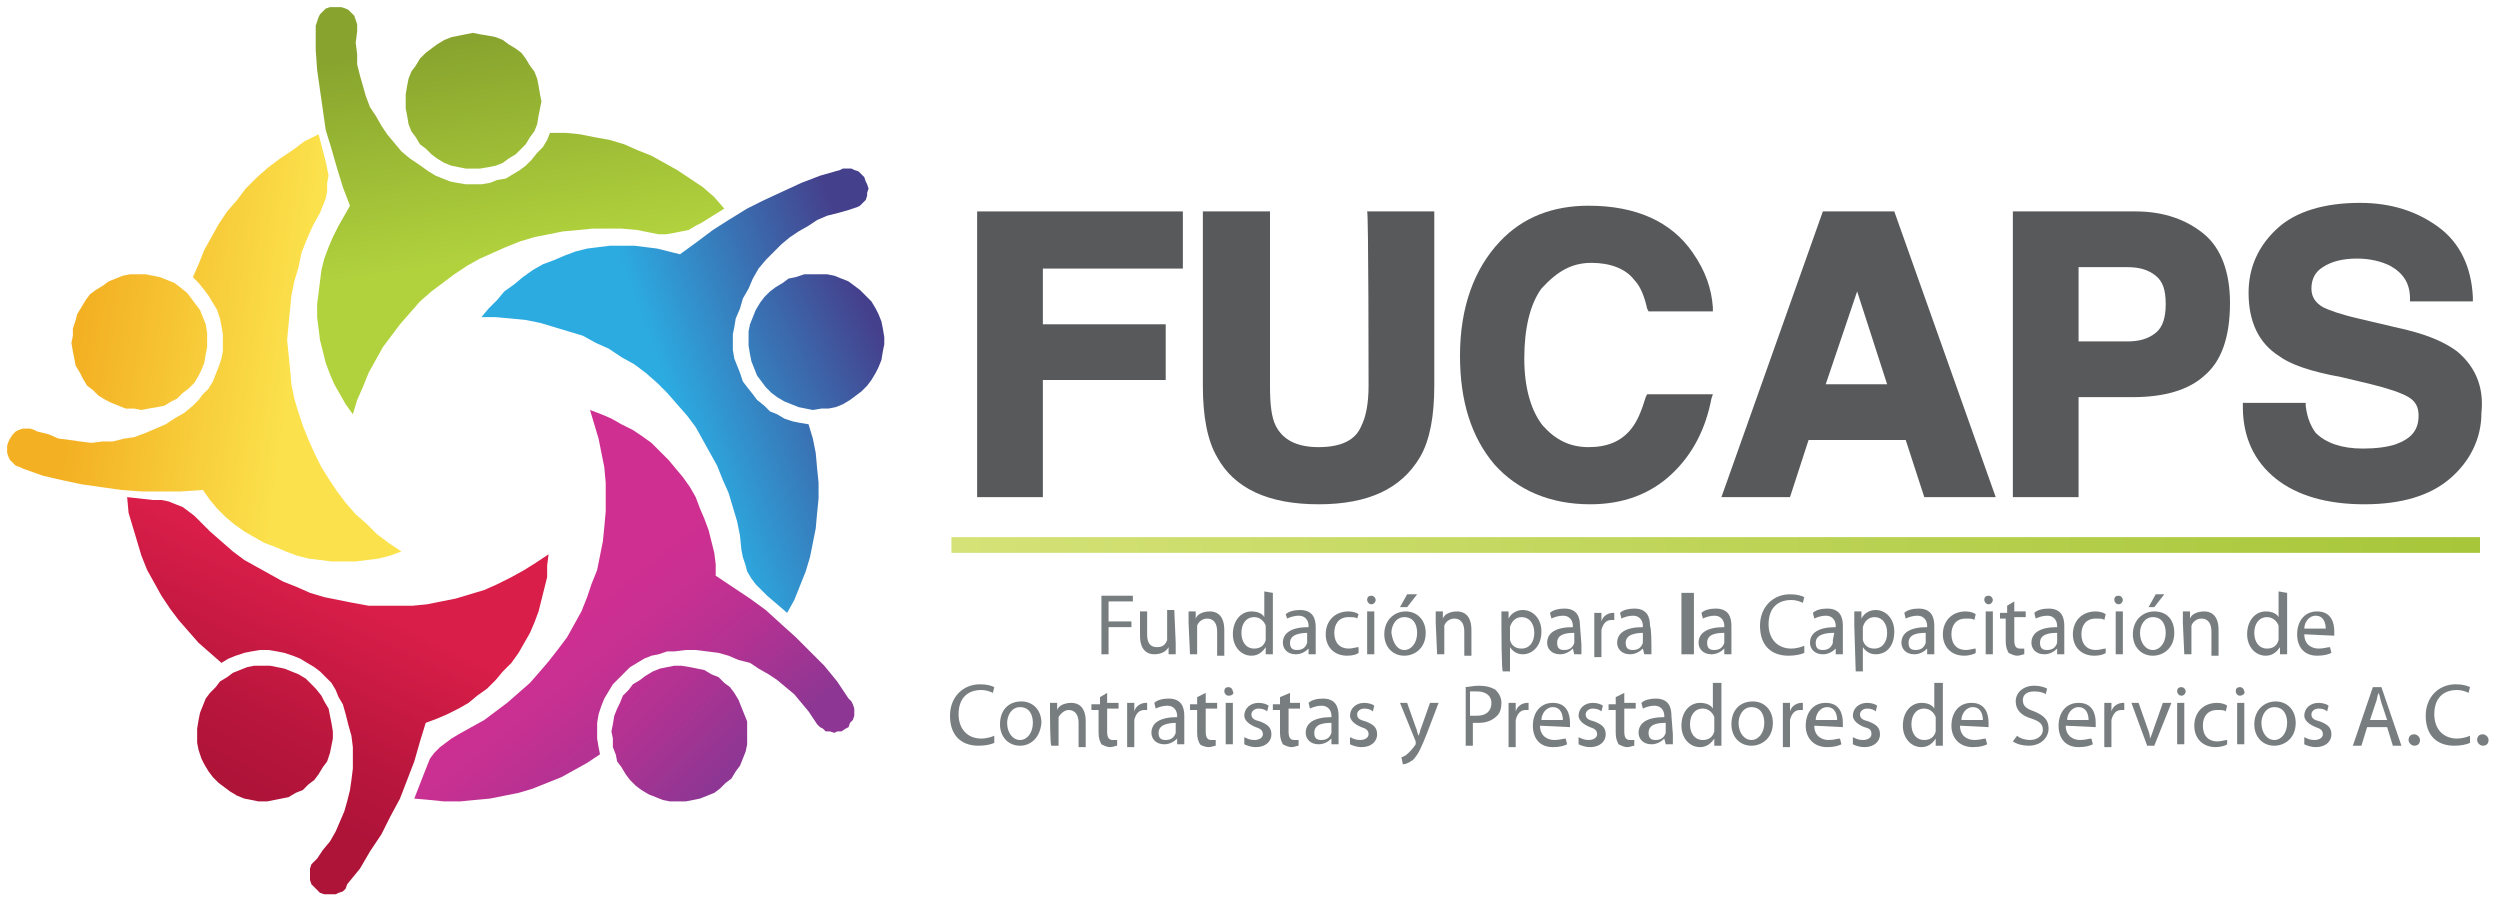 <?xml version="1.0" encoding="UTF-8"?>
<svg width="200px" height="72px" viewBox="0 0 200 72" version="1.1" xmlns="http://www.w3.org/2000/svg" xmlns:xlink="http://www.w3.org/1999/xlink">
    <!-- Generator: Sketch 48.2 (47327) - http://www.bohemiancoding.com/sketch -->
    <title>logo-fucaps copy 2</title>
    <desc>Created with Sketch.</desc>
    <defs>
        <linearGradient x1="-0.008%" y1="50.386%" x2="100.042%" y2="50.386%" id="linearGradient-1">
            <stop stop-color="#D5E277" offset="0%"></stop>
            <stop stop-color="#A7C639" offset="100%"></stop>
        </linearGradient>
        <linearGradient x1="49.817%" y1="60.655%" x2="41.659%" y2="7.731%" id="linearGradient-2">
            <stop stop-color="#B1D23D" offset="0%"></stop>
            <stop stop-color="#88A42E" offset="100%"></stop>
        </linearGradient>
        <linearGradient x1="67.474%" y1="165.521%" x2="42.912%" y2="6.749%" id="linearGradient-3">
            <stop stop-color="#B1D23D" offset="0%"></stop>
            <stop stop-color="#88A42E" offset="100%"></stop>
        </linearGradient>
        <linearGradient x1="74.103%" y1="49.193%" x2="19.489%" y2="41.18%" id="linearGradient-4">
            <stop stop-color="#FBE24C" offset="0%"></stop>
            <stop stop-color="#F3B023" offset="100%"></stop>
        </linearGradient>
        <linearGradient x1="165.351%" y1="67.847%" x2="6.682%" y2="42.629%" id="linearGradient-5">
            <stop stop-color="#FBE24C" offset="0%"></stop>
            <stop stop-color="#F3B023" offset="100%"></stop>
        </linearGradient>
        <linearGradient x1="45.475%" y1="21.674%" x2="21.313%" y2="70.218%" id="linearGradient-6">
            <stop stop-color="#D91E49" offset="0%"></stop>
            <stop stop-color="#BA163D" offset="63.96%"></stop>
            <stop stop-color="#AE1338" offset="100%"></stop>
        </linearGradient>
        <linearGradient x1="104.117%" y1="-53.135%" x2="29.087%" y2="88.92%" id="linearGradient-7">
            <stop stop-color="#D91E49" offset="0%"></stop>
            <stop stop-color="#BA163D" offset="63.96%"></stop>
            <stop stop-color="#AE1338" offset="100%"></stop>
        </linearGradient>
        <linearGradient x1="31.25%" y1="58.416%" x2="66.538%" y2="97.524%" id="linearGradient-8">
            <stop stop-color="#CE2F91" offset="0%"></stop>
            <stop stop-color="#C73091" offset="22.28%"></stop>
            <stop stop-color="#B23292" offset="55.64%"></stop>
            <stop stop-color="#913693" offset="95.78%"></stop>
            <stop stop-color="#8D3693" offset="100%"></stop>
        </linearGradient>
        <linearGradient x1="-32.446%" y1="-31.603%" x2="81.962%" y2="81.195%" id="linearGradient-9">
            <stop stop-color="#CE2F91" offset="0%"></stop>
            <stop stop-color="#C73091" offset="22.28%"></stop>
            <stop stop-color="#B23292" offset="55.64%"></stop>
            <stop stop-color="#913693" offset="95.78%"></stop>
            <stop stop-color="#8D3693" offset="100%"></stop>
        </linearGradient>
        <linearGradient x1="52.135%" y1="58.847%" x2="102.892%" y2="37.579%" id="linearGradient-10">
            <stop stop-color="#2CABE1" offset="0%"></stop>
            <stop stop-color="#45408C" offset="100%"></stop>
        </linearGradient>
        <linearGradient x1="-55.22%" y1="99.991%" x2="89.573%" y2="30.364%" id="linearGradient-11">
            <stop stop-color="#2CABE1" offset="0%"></stop>
            <stop stop-color="#45408C" offset="100%"></stop>
        </linearGradient>
    </defs>
    <g id="Menu" stroke="none" stroke-width="1" fill="none" fill-rule="evenodd" transform="translate(-37, -35)">
        <g id="logo-fucaps" transform="translate(37, 35)">
            <g>
                <polygon id="Shape" fill="#787E80" fill-rule="nonzero" points="88.114 47.657 90.629 47.657 90.629 48.114 88.686 48.114 88.686 49.714 90.514 49.714 90.514 50.171 88.686 50.171 88.686 52.343 88.114 52.343"></polygon>
                <path d="M94.057,51.429 C94.057,51.771 94.057,52.114 94.057,52.343 L93.486,52.343 L93.486,51.771 C93.371,52 93.029,52.343 92.343,52.343 C91.771,52.343 91.2,52 91.2,50.857 L91.2,48.914 L91.771,48.914 L91.771,50.743 C91.771,51.429 92,51.771 92.571,51.771 C93.029,51.771 93.257,51.543 93.371,51.2 C93.371,51.086 93.371,50.971 93.371,50.857 L93.371,48.8 L93.943,48.8 L94.057,51.429 Z" id="Shape" fill="#787E80" fill-rule="nonzero"></path>
                <path d="M95.086,49.829 C95.086,49.486 95.086,49.143 95.086,48.914 L95.657,48.914 L95.657,49.486 C95.771,49.143 96.229,48.914 96.8,48.914 C97.257,48.914 97.943,49.143 97.943,50.4 L97.943,52.457 L97.371,52.457 L97.371,50.514 C97.371,49.943 97.143,49.486 96.571,49.486 C96.229,49.486 95.886,49.714 95.771,50.057 C95.771,50.171 95.771,50.286 95.771,50.286 L95.771,52.343 L95.2,52.343 L95.086,49.829 Z" id="Shape" fill="#787E80" fill-rule="nonzero"></path>
                <path d="M101.829,47.429 L101.829,51.429 C101.829,51.771 101.829,52.114 101.829,52.343 L101.257,52.343 L101.257,51.771 C101.029,52.114 100.686,52.457 100.114,52.457 C99.314,52.457 98.629,51.771 98.629,50.743 C98.629,49.6 99.314,48.914 100.114,48.914 C100.686,48.914 101.029,49.143 101.143,49.371 L101.143,47.314 L101.829,47.429 Z M101.257,50.286 C101.257,50.171 101.257,50.057 101.257,50.057 C101.143,49.714 100.8,49.371 100.343,49.371 C99.657,49.371 99.314,49.943 99.314,50.629 C99.314,51.314 99.657,51.886 100.343,51.886 C100.8,51.886 101.143,51.657 101.257,51.2 C101.257,51.086 101.257,51.086 101.257,50.971 L101.257,50.286 Z" id="Shape" fill="#787E80" fill-rule="nonzero"></path>
                <path d="M105.257,51.543 C105.257,51.886 105.257,52.114 105.257,52.343 L104.686,52.343 L104.686,51.886 C104.457,52.114 104.114,52.343 103.657,52.343 C102.971,52.343 102.629,51.886 102.629,51.429 C102.629,50.629 103.314,50.171 104.686,50.171 L104.686,50.057 C104.686,49.829 104.571,49.257 103.886,49.257 C103.543,49.257 103.2,49.371 102.971,49.486 L102.857,49.143 C103.086,48.914 103.543,48.8 104,48.8 C105.029,48.8 105.257,49.486 105.257,50.171 L105.257,51.543 Z M104.686,50.629 C104,50.629 103.2,50.743 103.2,51.429 C103.2,51.886 103.429,52 103.771,52 C104.229,52 104.457,51.771 104.571,51.429 C104.571,51.314 104.571,51.314 104.571,51.2 L104.571,50.629 L104.686,50.629 Z" id="Shape" fill="#787E80" fill-rule="nonzero"></path>
                <path d="M108.686,52.229 C108.571,52.343 108.229,52.457 107.771,52.457 C106.743,52.457 106.057,51.771 106.057,50.743 C106.057,49.714 106.743,48.914 107.886,48.914 C108.229,48.914 108.571,49.029 108.686,49.143 L108.571,49.486 C108.457,49.371 108.229,49.371 107.886,49.371 C107.086,49.371 106.743,49.943 106.743,50.629 C106.743,51.429 107.2,51.886 107.886,51.886 C108.229,51.886 108.457,51.771 108.686,51.771 L108.686,52.229 Z" id="Shape" fill="#787E80" fill-rule="nonzero"></path>
                <path d="M109.714,48.343 C109.486,48.343 109.371,48.114 109.371,48 C109.371,47.771 109.486,47.657 109.714,47.657 C109.943,47.657 110.057,47.886 110.057,48 C110.057,48.114 109.943,48.343 109.714,48.343 Z M109.371,48.914 L109.943,48.914 L109.943,52.343 L109.371,52.343 L109.371,48.914 Z" id="Shape" fill="#787E80" fill-rule="nonzero"></path>
                <path d="M112.343,52.457 C111.429,52.457 110.743,51.771 110.743,50.743 C110.743,49.6 111.543,48.914 112.457,48.914 C113.371,48.914 114.057,49.6 114.057,50.629 C114.057,51.886 113.143,52.457 112.343,52.457 C112.343,52.457 112.343,52.457 112.343,52.457 Z M112.343,52 C112.914,52 113.371,51.429 113.371,50.629 C113.371,50.057 113.143,49.371 112.343,49.371 C111.657,49.371 111.314,50.057 111.314,50.629 C111.429,51.429 111.771,52 112.343,52 Z M113.371,47.543 L112.571,48.571 L112,48.571 L112.571,47.543 L113.371,47.543 Z" id="Shape" fill="#787E80" fill-rule="nonzero"></path>
                <path d="M114.857,49.829 C114.857,49.486 114.857,49.143 114.857,48.914 L115.429,48.914 L115.429,49.486 C115.543,49.143 116,48.914 116.571,48.914 C117.029,48.914 117.714,49.143 117.714,50.4 L117.714,52.457 L117.143,52.457 L117.143,50.514 C117.143,49.943 116.914,49.486 116.343,49.486 C116,49.486 115.657,49.714 115.543,50.057 C115.543,50.171 115.543,50.286 115.543,50.286 L115.543,52.343 L114.971,52.343 L114.857,49.829 Z" id="Shape" fill="#787E80" fill-rule="nonzero"></path>
                <path d="M120.114,50.057 C120.114,49.6 120.114,49.257 120.114,48.914 L120.686,48.914 L120.686,49.486 C120.914,49.029 121.371,48.8 121.829,48.8 C122.629,48.8 123.314,49.486 123.314,50.514 C123.314,51.771 122.514,52.343 121.829,52.343 C121.371,52.343 121.029,52.114 120.8,51.771 L120.8,53.714 L120.229,53.714 C120.114,53.714 120.114,50.057 120.114,50.057 Z M120.8,50.971 C120.8,51.086 120.8,51.2 120.8,51.2 C120.914,51.657 121.257,51.886 121.714,51.886 C122.4,51.886 122.743,51.314 122.743,50.629 C122.743,49.943 122.4,49.371 121.714,49.371 C121.257,49.371 120.914,49.714 120.8,50.171 C120.8,50.286 120.8,50.4 120.8,50.4 L120.8,50.971 Z" id="Shape" fill="#787E80" fill-rule="nonzero"></path>
                <path d="M126.514,51.543 C126.514,51.886 126.514,52.114 126.514,52.343 L125.943,52.343 L125.829,51.886 C125.6,52.114 125.257,52.343 124.8,52.343 C124.114,52.343 123.771,51.886 123.771,51.429 C123.771,50.629 124.457,50.171 125.829,50.171 L125.829,50.057 C125.829,49.829 125.714,49.257 125.029,49.257 C124.686,49.257 124.343,49.371 124.114,49.486 L124,49.029 C124.229,48.8 124.686,48.686 125.143,48.686 C126.171,48.686 126.4,49.371 126.4,50.057 L126.514,51.543 Z M125.943,50.629 C125.257,50.629 124.571,50.743 124.571,51.429 C124.571,51.886 124.8,52 125.143,52 C125.6,52 125.829,51.771 125.943,51.429 C125.943,51.314 125.943,51.314 125.943,51.2 L125.943,50.629 Z" id="Shape" fill="#787E80" fill-rule="nonzero"></path>
                <path d="M127.543,50.057 C127.543,49.714 127.543,49.371 127.543,49.029 L128.114,49.029 L128.114,49.714 C128.229,49.257 128.686,49.029 129.029,49.029 C129.143,49.029 129.143,49.029 129.143,49.029 L129.143,49.6 C129.029,49.6 129.029,49.6 128.914,49.6 C128.457,49.6 128.229,49.943 128.114,50.4 C128.114,50.514 128.114,50.629 128.114,50.743 L128.114,52.571 L127.543,52.571 L127.543,50.057 Z" id="Shape" fill="#787E80" fill-rule="nonzero"></path>
                <path d="M132.114,51.543 C132.114,51.886 132.114,52.114 132.114,52.343 L131.543,52.343 L131.429,51.886 C131.2,52.114 130.857,52.343 130.4,52.343 C129.714,52.343 129.371,51.886 129.371,51.429 C129.371,50.629 130.057,50.171 131.429,50.171 L131.429,50.057 C131.429,49.829 131.314,49.257 130.629,49.257 C130.286,49.257 129.943,49.371 129.714,49.486 L129.6,49.029 C129.829,48.8 130.286,48.686 130.743,48.686 C131.771,48.686 132,49.371 132,50.057 C132.114,50.286 132.114,51.543 132.114,51.543 Z M131.543,50.629 C130.857,50.629 130.057,50.743 130.057,51.429 C130.057,51.886 130.286,52 130.629,52 C131.086,52 131.314,51.771 131.429,51.429 C131.429,51.314 131.429,51.314 131.429,51.2 L131.429,50.629 L131.543,50.629 Z" id="Shape" fill="#787E80" fill-rule="nonzero"></path>
                <rect id="Rectangle-path" fill="#787E80" fill-rule="nonzero" x="134.514" y="47.429" width="1" height="4.914"></rect>
                <path d="M138.514,51.543 C138.514,51.886 138.514,52.114 138.514,52.343 L137.943,52.343 L137.943,51.886 C137.714,52.114 137.371,52.343 136.914,52.343 C136.229,52.343 135.886,51.886 135.886,51.429 C135.886,50.629 136.571,50.171 137.943,50.171 L137.943,50.057 C137.943,49.829 137.829,49.257 137.143,49.257 C136.8,49.257 136.457,49.371 136.229,49.486 L136.114,49.029 C136.343,48.8 136.8,48.686 137.257,48.686 C138.286,48.686 138.514,49.371 138.514,50.057 L138.514,51.543 Z M137.943,50.629 C137.257,50.629 136.571,50.743 136.571,51.429 C136.571,51.886 136.8,52 137.143,52 C137.6,52 137.829,51.771 137.943,51.429 C137.943,51.314 137.943,51.314 137.943,51.2 L137.943,50.629 Z" id="Shape" fill="#787E80" fill-rule="nonzero"></path>
                <path d="M144.343,52.229 C144.114,52.343 143.657,52.457 143.086,52.457 C141.714,52.457 140.8,51.657 140.8,50.057 C140.8,48.571 141.829,47.543 143.2,47.543 C143.771,47.543 144.114,47.657 144.343,47.771 L144.229,48.229 C144,48.114 143.657,48 143.314,48 C142.171,48 141.486,48.686 141.486,49.943 C141.486,51.086 142.171,51.886 143.314,51.886 C143.657,51.886 144.114,51.771 144.343,51.657 L144.343,52.229 Z" id="Shape" fill="#787E80" fill-rule="nonzero"></path>
                <path d="M147.429,51.543 C147.429,51.886 147.429,52.114 147.429,52.343 L146.857,52.343 L146.857,51.886 C146.629,52.114 146.286,52.343 145.829,52.343 C145.143,52.343 144.8,51.886 144.8,51.429 C144.8,50.629 145.486,50.171 146.857,50.171 L146.857,50.057 C146.857,49.829 146.743,49.257 146.057,49.257 C145.714,49.257 145.371,49.371 145.143,49.486 L145.029,49.029 C145.257,48.8 145.714,48.686 146.171,48.686 C147.2,48.686 147.429,49.371 147.429,50.057 L147.429,51.543 Z M146.743,50.629 C146.057,50.629 145.257,50.743 145.257,51.429 C145.257,51.886 145.486,52 145.829,52 C146.286,52 146.514,51.771 146.629,51.429 C146.629,51.314 146.629,51.314 146.629,51.2 L146.743,50.629 Z" id="Shape" fill="#787E80" fill-rule="nonzero"></path>
                <path d="M148.343,50.057 C148.343,49.6 148.343,49.257 148.343,48.914 L148.914,48.914 L148.914,49.486 C149.143,49.029 149.6,48.8 150.057,48.8 C150.857,48.8 151.543,49.486 151.543,50.514 C151.543,51.771 150.857,52.343 150.057,52.343 C149.6,52.343 149.257,52.114 149.029,51.771 L149.029,53.714 L148.457,53.714 L148.343,50.057 Z M149.029,50.971 C149.029,51.086 149.029,51.2 149.029,51.2 C149.143,51.657 149.486,51.886 149.943,51.886 C150.629,51.886 150.971,51.314 150.971,50.629 C150.971,49.943 150.629,49.371 149.943,49.371 C149.486,49.371 149.143,49.714 149.029,50.171 C149.029,50.286 149.029,50.4 149.029,50.4 L149.029,50.971 Z" id="Shape" fill="#787E80" fill-rule="nonzero"></path>
                <path d="M154.743,51.543 C154.743,51.886 154.743,52.114 154.743,52.343 L154.171,52.343 L154.171,51.886 C153.943,52.114 153.6,52.343 153.143,52.343 C152.457,52.343 152.114,51.886 152.114,51.429 C152.114,50.629 152.8,50.171 154.171,50.171 L154.171,50.057 C154.171,49.829 154.057,49.257 153.371,49.257 C153.029,49.257 152.686,49.371 152.457,49.486 L152.343,49.029 C152.571,48.8 153.029,48.686 153.486,48.686 C154.514,48.686 154.743,49.371 154.743,50.057 L154.743,51.543 Z M154.057,50.629 C153.371,50.629 152.686,50.743 152.686,51.429 C152.686,51.886 152.914,52 153.257,52 C153.714,52 153.943,51.771 154.057,51.429 C154.057,51.314 154.057,51.314 154.057,51.2 L154.057,50.629 Z" id="Shape" fill="#787E80" fill-rule="nonzero"></path>
                <path d="M158.057,52.229 C157.943,52.343 157.486,52.457 157.143,52.457 C156.114,52.457 155.429,51.771 155.429,50.743 C155.429,49.714 156.114,48.914 157.257,48.914 C157.6,48.914 157.943,49.029 158.057,49.143 L157.943,49.6 C157.829,49.486 157.6,49.486 157.257,49.486 C156.457,49.486 156.114,50.057 156.114,50.743 C156.114,51.543 156.571,52 157.257,52 C157.6,52 157.829,51.886 158.057,51.886 L158.057,52.229 Z" id="Shape" fill="#787E80" fill-rule="nonzero"></path>
                <path d="M159.086,48.343 C158.857,48.343 158.743,48.114 158.743,48 C158.743,47.771 158.857,47.657 159.086,47.657 C159.314,47.657 159.429,47.886 159.429,48 C159.429,48.114 159.314,48.343 159.086,48.343 Z M158.857,48.914 L159.429,48.914 L159.429,52.343 L158.857,52.343 L158.857,48.914 Z" id="Shape" fill="#787E80" fill-rule="nonzero"></path>
                <path d="M161.143,48.114 L161.143,48.914 L162.057,48.914 L162.057,49.371 L161.143,49.371 L161.143,51.2 C161.143,51.657 161.257,51.886 161.6,51.886 C161.714,51.886 161.829,51.886 161.943,51.886 L161.943,52.343 C161.829,52.343 161.6,52.457 161.371,52.457 C161.143,52.457 160.914,52.343 160.686,52.229 C160.571,52 160.457,51.771 160.457,51.314 L160.457,49.486 L160,49.486 L160,49.029 L160.571,49.029 L160.571,48.457 L161.143,48.114 Z" id="Shape" fill="#787E80" fill-rule="nonzero"></path>
                <path d="M165.143,51.543 C165.143,51.886 165.143,52.114 165.143,52.343 L164.571,52.343 L164.571,51.886 C164.343,52.114 164,52.343 163.543,52.343 C162.857,52.343 162.514,51.886 162.514,51.429 C162.514,50.629 163.2,50.171 164.571,50.171 L164.571,50.057 C164.571,49.829 164.457,49.257 163.771,49.257 C163.429,49.257 163.086,49.371 162.857,49.486 L162.743,49.029 C162.971,48.8 163.429,48.686 163.886,48.686 C164.914,48.686 165.143,49.371 165.143,50.057 L165.143,51.543 Z M164.571,50.629 C163.886,50.629 163.2,50.743 163.2,51.429 C163.2,51.886 163.429,52 163.771,52 C164.229,52 164.457,51.771 164.571,51.429 C164.571,51.314 164.571,51.314 164.571,51.2 L164.571,50.629 Z" id="Shape" fill="#787E80" fill-rule="nonzero"></path>
                <path d="M168.457,52.229 C168.343,52.343 168,52.457 167.543,52.457 C166.514,52.457 165.829,51.771 165.829,50.743 C165.829,49.714 166.514,48.914 167.657,48.914 C168,48.914 168.343,49.029 168.457,49.143 L168.343,49.6 C168.229,49.486 168,49.486 167.657,49.486 C166.857,49.486 166.514,50.057 166.514,50.743 C166.514,51.543 166.971,52 167.657,52 C168,52 168.229,51.886 168.457,51.886 L168.457,52.229 Z" id="Shape" fill="#787E80" fill-rule="nonzero"></path>
                <path d="M169.486,48.343 C169.257,48.343 169.143,48.114 169.143,48 C169.143,47.771 169.257,47.657 169.486,47.657 C169.714,47.657 169.829,47.886 169.829,48 C169.829,48.114 169.714,48.343 169.486,48.343 Z M169.257,48.914 L169.829,48.914 L169.829,52.343 L169.257,52.343 L169.257,48.914 Z" id="Shape" fill="#787E80" fill-rule="nonzero"></path>
                <path d="M172.229,52.457 C171.314,52.457 170.629,51.771 170.629,50.743 C170.629,49.6 171.429,48.914 172.343,48.914 C173.371,48.914 173.943,49.6 173.943,50.629 C173.943,51.886 173.029,52.457 172.229,52.457 C172.229,52.457 172.229,52.457 172.229,52.457 Z M172.229,52 C172.8,52 173.257,51.429 173.257,50.629 C173.257,50.057 173.029,49.371 172.229,49.371 C171.543,49.371 171.2,50.057 171.2,50.629 C171.2,51.429 171.657,52 172.229,52 Z M173.143,47.543 L172.343,48.571 L171.886,48.571 L172.457,47.543 L173.143,47.543 Z" id="Shape" fill="#787E80" fill-rule="nonzero"></path>
                <path d="M174.629,49.829 C174.629,49.486 174.629,49.143 174.629,48.914 L175.2,48.914 L175.2,49.486 C175.314,49.143 175.771,48.914 176.343,48.914 C176.8,48.914 177.486,49.143 177.486,50.4 L177.486,52.457 L176.914,52.457 L176.914,50.514 C176.914,49.943 176.686,49.486 176.114,49.486 C175.771,49.486 175.429,49.714 175.314,50.057 C175.314,50.171 175.314,50.286 175.314,50.286 L175.314,52.343 L174.743,52.343 L174.629,49.829 Z" id="Shape" fill="#787E80" fill-rule="nonzero"></path>
                <path d="M182.971,47.429 L182.971,51.429 C182.971,51.771 182.971,52.114 182.971,52.343 L182.4,52.343 L182.4,51.771 C182.171,52.114 181.829,52.457 181.257,52.457 C180.457,52.457 179.771,51.771 179.771,50.743 C179.771,49.6 180.457,48.914 181.257,48.914 C181.829,48.914 182.171,49.143 182.286,49.371 L182.286,47.314 L182.971,47.429 Z M182.286,50.286 C182.286,50.171 182.286,50.057 182.286,50.057 C182.171,49.714 181.829,49.371 181.371,49.371 C180.686,49.371 180.343,49.943 180.343,50.629 C180.343,51.314 180.686,51.886 181.371,51.886 C181.829,51.886 182.171,51.657 182.286,51.2 C182.286,51.086 182.286,51.086 182.286,50.971 L182.286,50.286 Z" id="Shape" fill="#787E80" fill-rule="nonzero"></path>
                <path d="M184.343,50.743 C184.343,51.543 184.914,51.886 185.486,51.886 C185.943,51.886 186.171,51.771 186.4,51.771 L186.514,52.229 C186.286,52.343 185.943,52.457 185.371,52.457 C184.343,52.457 183.771,51.771 183.771,50.743 C183.771,49.714 184.343,48.914 185.371,48.914 C186.514,48.914 186.743,49.829 186.743,50.514 C186.743,50.629 186.743,50.743 186.743,50.857 L184.343,50.743 Z M186.057,50.286 C186.057,49.943 185.943,49.257 185.257,49.257 C184.686,49.257 184.343,49.829 184.343,50.286 L186.057,50.286 Z" id="Shape" fill="#787E80" fill-rule="nonzero"></path>
                <path d="M79.543,59.429 C79.314,59.543 78.857,59.657 78.286,59.657 C76.914,59.657 76,58.857 76,57.257 C76,55.771 77.029,54.743 78.4,54.743 C78.971,54.743 79.314,54.857 79.543,54.971 L79.429,55.429 C79.2,55.314 78.857,55.2 78.514,55.2 C77.371,55.2 76.686,55.886 76.686,57.143 C76.686,58.286 77.371,59.086 78.514,59.086 C78.857,59.086 79.314,58.971 79.543,58.857 L79.543,59.429 Z" id="Shape" fill="#787E80" fill-rule="nonzero"></path>
                <path d="M81.6,59.657 C80.686,59.657 80,58.971 80,57.943 C80,56.8 80.686,56.114 81.714,56.114 C82.629,56.114 83.314,56.8 83.314,57.829 C83.2,59.086 82.4,59.657 81.6,59.657 Z M81.6,59.2 C82.171,59.2 82.629,58.629 82.629,57.829 C82.629,57.257 82.4,56.571 81.6,56.571 C80.914,56.571 80.571,57.257 80.571,57.829 C80.571,58.629 81.029,59.2 81.6,59.2 C81.6,59.2 81.6,59.2 81.6,59.2 Z" id="Shape" fill="#787E80" fill-rule="nonzero"></path>
                <path d="M84,57.143 C84,56.8 84,56.457 84,56.229 L84.571,56.229 L84.571,56.8 C84.686,56.457 85.143,56.229 85.714,56.229 C86.171,56.229 86.857,56.457 86.857,57.714 L86.857,59.771 L86.286,59.771 L86.286,57.829 C86.286,57.257 86.057,56.8 85.486,56.8 C85.143,56.8 84.8,57.143 84.686,57.371 C84.686,57.486 84.686,57.6 84.686,57.6 L84.686,59.657 L84.114,59.657 C84,59.657 84,57.143 84,57.143 Z" id="Shape" fill="#787E80" fill-rule="nonzero"></path>
                <path d="M88.571,55.429 L88.571,56.229 L89.486,56.229 L89.486,56.686 L88.571,56.686 L88.571,58.514 C88.571,58.971 88.686,59.2 89.029,59.2 C89.143,59.2 89.257,59.2 89.371,59.2 L89.371,59.657 C89.257,59.657 89.029,59.771 88.8,59.771 C88.571,59.771 88.343,59.657 88.114,59.543 C88,59.314 87.886,59.086 87.886,58.629 L87.886,56.8 L87.314,56.8 L87.314,56.343 L88,56.343 L88,55.771 L88.571,55.429 Z" id="Shape" fill="#787E80" fill-rule="nonzero"></path>
                <path d="M90.171,57.257 C90.171,56.914 90.171,56.571 90.171,56.229 L90.743,56.229 L90.743,56.914 C90.857,56.457 91.314,56.229 91.657,56.229 C91.771,56.229 91.771,56.229 91.771,56.229 L91.771,56.8 C91.657,56.8 91.657,56.8 91.543,56.8 C91.086,56.8 90.857,57.143 90.743,57.6 C90.743,57.714 90.743,57.829 90.743,57.943 L90.743,59.771 L90.171,59.771 L90.171,57.257 Z" id="Shape" fill="#787E80" fill-rule="nonzero"></path>
                <path d="M94.743,58.743 C94.743,59.086 94.743,59.314 94.743,59.543 L94.171,59.543 L94.171,59.086 C93.943,59.314 93.6,59.543 93.143,59.543 C92.457,59.543 92.114,59.086 92.114,58.629 C92.114,57.829 92.8,57.371 94.171,57.371 L94.171,57.257 C94.171,57.029 94.057,56.457 93.371,56.457 C93.029,56.457 92.686,56.571 92.457,56.686 L92.343,56.229 C92.571,56 93.029,55.886 93.486,55.886 C94.514,55.886 94.743,56.571 94.743,57.257 L94.743,58.743 Z M94.171,57.829 C93.486,57.829 92.686,57.943 92.686,58.629 C92.686,59.086 92.914,59.2 93.257,59.2 C93.714,59.2 93.943,58.971 94.057,58.629 C94.057,58.514 94.057,58.514 94.057,58.4 L94.057,57.829 L94.171,57.829 Z" id="Shape" fill="#787E80" fill-rule="nonzero"></path>
                <path d="M96.457,55.429 L96.457,56.229 L97.371,56.229 L97.371,56.686 L96.457,56.686 L96.457,58.514 C96.457,58.971 96.571,59.2 96.914,59.2 C97.029,59.2 97.143,59.2 97.257,59.2 L97.257,59.657 C97.143,59.657 96.914,59.771 96.686,59.771 C96.457,59.771 96.114,59.657 96,59.543 C95.886,59.314 95.771,59.086 95.771,58.629 L95.771,56.8 L95.2,56.8 L95.2,56.343 L95.771,56.343 L95.771,55.771 L96.457,55.429 Z" id="Shape" fill="#787E80" fill-rule="nonzero"></path>
                <path d="M98.286,55.657 C98.057,55.657 97.943,55.429 97.943,55.314 C97.943,55.086 98.057,54.971 98.286,54.971 C98.514,54.971 98.629,55.2 98.629,55.314 C98.743,55.429 98.629,55.657 98.286,55.657 Z M98.057,56.229 L98.629,56.229 L98.629,59.543 L98.057,59.543 L98.057,56.229 Z" id="Shape" fill="#787E80" fill-rule="nonzero"></path>
                <path d="M99.543,58.971 C99.771,59.086 100,59.2 100.343,59.2 C100.8,59.2 101.029,58.971 101.029,58.743 C101.029,58.4 100.8,58.286 100.457,58.171 C99.886,57.943 99.543,57.6 99.543,57.257 C99.543,56.686 100,56.229 100.686,56.229 C101.029,56.229 101.371,56.343 101.486,56.457 L101.371,56.914 C101.257,56.8 101.029,56.686 100.686,56.686 C100.343,56.686 100.114,56.914 100.114,57.143 C100.114,57.486 100.343,57.6 100.8,57.714 C101.371,57.943 101.714,58.171 101.714,58.743 C101.714,59.314 101.257,59.771 100.457,59.771 C100.114,59.771 99.771,59.657 99.543,59.543 L99.543,58.971 Z" id="Shape" fill="#787E80" fill-rule="nonzero"></path>
                <path d="M103.2,55.429 L103.2,56.229 L104,56.229 L104,56.686 L103.086,56.686 L103.086,58.514 C103.086,58.971 103.2,59.2 103.543,59.2 C103.657,59.2 103.771,59.2 103.886,59.2 L103.886,59.657 C103.771,59.657 103.543,59.771 103.314,59.771 C103.086,59.771 102.857,59.657 102.629,59.543 C102.514,59.314 102.4,59.086 102.4,58.629 L102.4,56.8 L101.829,56.8 L101.829,56.343 L102.4,56.343 L102.4,55.771 L103.2,55.429 Z" id="Shape" fill="#787E80" fill-rule="nonzero"></path>
                <path d="M107.086,58.743 C107.086,59.086 107.086,59.314 107.086,59.543 L106.514,59.543 L106.514,59.086 C106.286,59.314 105.943,59.543 105.486,59.543 C104.8,59.543 104.457,59.086 104.457,58.629 C104.457,57.829 105.143,57.371 106.514,57.371 L106.514,57.257 C106.514,57.029 106.4,56.457 105.714,56.457 C105.371,56.457 105.029,56.571 104.8,56.686 L104.686,56.229 C104.914,56 105.371,55.886 105.829,55.886 C106.857,55.886 107.086,56.571 107.086,57.257 L107.086,58.743 Z M106.514,57.829 C105.829,57.829 105.143,57.943 105.143,58.629 C105.143,59.086 105.371,59.2 105.714,59.2 C106.171,59.2 106.4,58.971 106.514,58.629 C106.514,58.514 106.514,58.514 106.514,58.4 L106.514,57.829 Z" id="Shape" fill="#787E80" fill-rule="nonzero"></path>
                <path d="M108,58.971 C108.229,59.086 108.457,59.2 108.8,59.2 C109.257,59.2 109.486,58.971 109.486,58.743 C109.486,58.4 109.257,58.286 108.914,58.171 C108.343,57.943 108,57.6 108,57.257 C108,56.686 108.457,56.229 109.143,56.229 C109.486,56.229 109.829,56.343 109.943,56.457 L109.829,56.914 C109.714,56.8 109.486,56.686 109.143,56.686 C108.8,56.686 108.571,56.914 108.571,57.143 C108.571,57.486 108.8,57.6 109.257,57.714 C109.829,57.943 110.171,58.171 110.171,58.743 C110.171,59.314 109.714,59.771 108.914,59.771 C108.571,59.771 108.229,59.657 108,59.543 L108,58.971 Z" id="Shape" fill="#787E80" fill-rule="nonzero"></path>
                <path d="M112.571,56.229 L113.257,58.171 C113.371,58.4 113.371,58.629 113.486,58.857 C113.6,58.629 113.6,58.4 113.714,58.171 L114.4,56.229 L115.086,56.229 L114.171,58.629 C113.714,59.771 113.486,60.343 113.029,60.8 C112.686,61.029 112.457,61.143 112.229,61.143 L112.114,60.571 C112.229,60.571 112.457,60.457 112.686,60.229 C112.8,60.114 113.029,59.886 113.257,59.543 C113.257,59.429 113.257,59.429 113.257,59.429 C113.257,59.429 113.257,59.314 113.257,59.314 L112,56.229 L112.571,56.229 Z" id="Shape" fill="#787E80" fill-rule="nonzero"></path>
                <path d="M117.143,54.971 C117.486,54.971 117.829,54.857 118.286,54.857 C118.857,54.857 119.314,54.971 119.657,55.2 C119.886,55.429 120.114,55.771 120.114,56.229 C120.114,56.686 120,57.029 119.771,57.257 C119.429,57.6 118.971,57.829 118.286,57.829 C118.057,57.829 117.943,57.829 117.829,57.829 L117.829,59.657 L117.257,59.657 L117.257,54.971 L117.143,54.971 Z M117.714,57.257 C117.829,57.257 118.057,57.257 118.171,57.257 C118.857,57.257 119.314,56.914 119.314,56.229 C119.314,55.657 118.857,55.314 118.171,55.314 C117.943,55.314 117.714,55.314 117.6,55.314 L117.6,57.257 L117.714,57.257 Z" id="Shape" fill="#787E80" fill-rule="nonzero"></path>
                <path d="M120.686,57.257 C120.686,56.914 120.686,56.571 120.686,56.229 L121.257,56.229 L121.257,56.914 C121.371,56.457 121.829,56.229 122.171,56.229 C122.286,56.229 122.286,56.229 122.286,56.229 L122.286,56.8 C122.171,56.8 122.171,56.8 122.057,56.8 C121.6,56.8 121.371,57.143 121.257,57.6 C121.257,57.714 121.257,57.829 121.257,57.943 L121.257,59.771 L120.686,59.771 L120.686,57.257 Z" id="Shape" fill="#787E80" fill-rule="nonzero"></path>
                <path d="M123.2,58.057 C123.2,58.857 123.771,59.2 124.343,59.2 C124.8,59.2 125.029,59.086 125.257,59.086 L125.371,59.543 C125.143,59.657 124.8,59.771 124.229,59.771 C123.2,59.771 122.629,59.086 122.629,58.057 C122.629,57.029 123.2,56.229 124.229,56.229 C125.371,56.229 125.6,57.143 125.6,57.829 C125.6,57.943 125.6,58.057 125.6,58.171 L123.2,58.057 Z M125.029,57.6 C125.029,57.257 124.914,56.571 124.229,56.571 C123.657,56.571 123.314,57.143 123.314,57.6 L125.029,57.6 Z" id="Shape" fill="#787E80" fill-rule="nonzero"></path>
                <path d="M126.286,58.971 C126.514,59.086 126.743,59.2 127.086,59.2 C127.543,59.2 127.771,58.971 127.771,58.743 C127.771,58.4 127.543,58.286 127.2,58.171 C126.629,57.943 126.286,57.6 126.286,57.257 C126.286,56.686 126.743,56.229 127.429,56.229 C127.771,56.229 128.114,56.343 128.229,56.457 L128.114,56.914 C128,56.8 127.771,56.686 127.429,56.686 C127.086,56.686 126.857,56.914 126.857,57.143 C126.857,57.486 127.086,57.6 127.543,57.714 C128.114,57.943 128.457,58.171 128.457,58.743 C128.457,59.314 128,59.771 127.2,59.771 C126.857,59.771 126.514,59.657 126.286,59.543 L126.286,58.971 Z" id="Shape" fill="#787E80" fill-rule="nonzero"></path>
                <path d="M129.943,55.429 L129.943,56.229 L130.857,56.229 L130.857,56.686 L129.943,56.686 L129.943,58.514 C129.943,58.971 130.057,59.2 130.4,59.2 C130.514,59.2 130.629,59.2 130.743,59.2 L130.743,59.657 C130.629,59.657 130.4,59.771 130.171,59.771 C129.943,59.771 129.714,59.657 129.486,59.543 C129.371,59.314 129.257,59.086 129.257,58.629 L129.257,56.8 L128.686,56.8 L128.686,56.343 L129.257,56.343 L129.257,55.771 L129.943,55.429 Z" id="Shape" fill="#787E80" fill-rule="nonzero"></path>
                <path d="M133.829,58.743 C133.829,59.086 133.829,59.314 133.829,59.543 L133.257,59.543 L133.143,59.086 C132.914,59.314 132.571,59.543 132.114,59.543 C131.429,59.543 131.086,59.086 131.086,58.629 C131.086,57.829 131.771,57.371 133.143,57.371 L133.143,57.257 C133.143,57.029 133.029,56.457 132.343,56.457 C132,56.457 131.657,56.571 131.429,56.686 L131.314,56.229 C131.543,56 132,55.886 132.457,55.886 C133.486,55.886 133.714,56.571 133.714,57.257 L133.829,58.743 Z M133.257,57.829 C132.571,57.829 131.886,57.943 131.886,58.629 C131.886,59.086 132.114,59.2 132.457,59.2 C132.914,59.2 133.143,58.971 133.257,58.629 C133.257,58.514 133.257,58.514 133.257,58.4 L133.257,57.829 Z" id="Shape" fill="#787E80" fill-rule="nonzero"></path>
                <path d="M137.714,54.629 L137.714,58.743 C137.714,59.086 137.714,59.429 137.714,59.657 L137.143,59.657 L137.143,59.086 C136.914,59.429 136.571,59.771 136,59.771 C135.2,59.771 134.514,59.086 134.514,58.057 C134.514,56.914 135.2,56.229 136,56.229 C136.571,56.229 136.914,56.457 137.029,56.686 L137.029,54.629 L137.714,54.629 Z M137.143,57.6 C137.143,57.486 137.143,57.371 137.143,57.371 C137.029,57.029 136.686,56.686 136.229,56.686 C135.543,56.686 135.2,57.257 135.2,57.943 C135.2,58.629 135.543,59.2 136.229,59.2 C136.686,59.2 137.029,58.971 137.143,58.514 C137.143,58.4 137.143,58.4 137.143,58.286 C137.143,58.171 137.143,57.6 137.143,57.6 Z" id="Shape" fill="#787E80" fill-rule="nonzero"></path>
                <path d="M140.114,59.657 C139.2,59.657 138.514,58.971 138.514,57.943 C138.514,56.8 139.2,56.114 140.229,56.114 C141.143,56.114 141.829,56.8 141.829,57.829 C141.829,59.086 140.914,59.657 140.114,59.657 Z M140.114,59.2 C140.686,59.2 141.143,58.629 141.143,57.829 C141.143,57.257 140.914,56.571 140.114,56.571 C139.429,56.571 139.086,57.257 139.086,57.829 C139.086,58.629 139.543,59.2 140.114,59.2 C140.114,59.2 140.114,59.2 140.114,59.2 Z" id="Shape" fill="#787E80" fill-rule="nonzero"></path>
                <path d="M142.629,57.257 C142.629,56.914 142.629,56.571 142.629,56.229 L143.2,56.229 L143.2,56.914 C143.314,56.457 143.771,56.229 144.114,56.229 C144.229,56.229 144.229,56.229 144.229,56.229 L144.229,56.8 C144.114,56.8 144.114,56.8 144,56.8 C143.543,56.8 143.314,57.143 143.2,57.6 C143.2,57.714 143.2,57.829 143.2,57.943 L143.2,59.771 L142.629,59.771 L142.629,57.257 Z" id="Shape" fill="#787E80" fill-rule="nonzero"></path>
                <path d="M145.143,58.057 C145.143,58.857 145.714,59.2 146.286,59.2 C146.743,59.2 146.971,59.086 147.2,59.086 L147.314,59.543 C147.086,59.657 146.743,59.771 146.171,59.771 C145.143,59.771 144.457,59.086 144.457,58.057 C144.457,57.029 145.029,56.229 146.057,56.229 C147.2,56.229 147.429,57.143 147.429,57.829 C147.429,57.943 147.429,58.057 147.429,58.171 L145.143,58.057 Z M146.971,57.6 C146.971,57.257 146.857,56.571 146.171,56.571 C145.6,56.571 145.257,57.143 145.257,57.6 L146.971,57.6 Z" id="Shape" fill="#787E80" fill-rule="nonzero"></path>
                <path d="M148.229,58.971 C148.457,59.086 148.686,59.2 149.029,59.2 C149.486,59.2 149.714,58.971 149.714,58.743 C149.714,58.4 149.6,58.286 149.143,58.171 C148.571,57.943 148.229,57.6 148.229,57.257 C148.229,56.686 148.686,56.229 149.371,56.229 C149.714,56.229 150.057,56.343 150.171,56.457 L150.057,56.914 C149.943,56.8 149.714,56.686 149.371,56.686 C149.029,56.686 148.8,56.914 148.8,57.143 C148.8,57.486 149.029,57.6 149.486,57.714 C150.057,57.943 150.4,58.171 150.4,58.743 C150.4,59.314 149.943,59.771 149.143,59.771 C148.8,59.771 148.457,59.657 148.229,59.543 L148.229,58.971 Z" id="Shape" fill="#787E80" fill-rule="nonzero"></path>
                <path d="M155.429,54.629 L155.429,58.743 C155.429,59.086 155.429,59.429 155.429,59.657 L154.857,59.657 L154.857,59.086 C154.629,59.429 154.286,59.771 153.714,59.771 C152.914,59.771 152.229,59.086 152.229,58.057 C152.229,56.914 152.914,56.229 153.714,56.229 C154.286,56.229 154.629,56.457 154.743,56.686 L154.743,54.629 L155.429,54.629 Z M154.857,57.6 C154.857,57.486 154.857,57.371 154.857,57.371 C154.743,57.029 154.4,56.686 153.943,56.686 C153.257,56.686 152.914,57.257 152.914,57.943 C152.914,58.629 153.257,59.2 153.943,59.2 C154.4,59.2 154.743,58.971 154.857,58.514 C154.857,58.4 154.857,58.4 154.857,58.286 L154.857,57.6 Z" id="Shape" fill="#787E80" fill-rule="nonzero"></path>
                <path d="M156.8,58.057 C156.8,58.857 157.371,59.2 157.943,59.2 C158.4,59.2 158.629,59.086 158.857,59.086 L158.971,59.543 C158.743,59.657 158.4,59.771 157.829,59.771 C156.8,59.771 156.114,59.086 156.114,58.057 C156.114,57.029 156.686,56.229 157.714,56.229 C158.857,56.229 159.086,57.143 159.086,57.829 C159.086,57.943 159.086,58.057 159.086,58.171 L156.8,58.057 Z M158.629,57.6 C158.629,57.257 158.514,56.571 157.829,56.571 C157.257,56.571 156.914,57.143 156.914,57.6 L158.629,57.6 Z" id="Shape" fill="#787E80" fill-rule="nonzero"></path>
                <path d="M161.371,58.857 C161.6,59.086 162.057,59.2 162.4,59.2 C162.971,59.2 163.429,58.857 163.429,58.4 C163.429,57.943 163.2,57.714 162.514,57.486 C161.714,57.257 161.257,56.8 161.257,56.114 C161.257,55.429 161.829,54.857 162.743,54.857 C163.2,54.857 163.543,54.971 163.771,55.086 L163.657,55.543 C163.543,55.429 163.2,55.314 162.743,55.314 C162.057,55.314 161.829,55.657 161.829,56 C161.829,56.457 162.057,56.686 162.743,56.914 C163.543,57.257 163.886,57.6 163.886,58.286 C163.886,58.971 163.314,59.657 162.286,59.657 C161.829,59.657 161.371,59.543 161.029,59.314 L161.371,58.857 Z" id="Shape" fill="#787E80" fill-rule="nonzero"></path>
                <path d="M165.257,58.057 C165.257,58.857 165.829,59.2 166.4,59.2 C166.857,59.2 167.086,59.086 167.314,59.086 L167.429,59.543 C167.2,59.657 166.857,59.771 166.286,59.771 C165.257,59.771 164.686,59.086 164.686,58.057 C164.686,57.029 165.257,56.229 166.286,56.229 C167.429,56.229 167.657,57.143 167.657,57.829 C167.657,57.943 167.657,58.057 167.657,58.171 L165.257,58.057 Z M167.086,57.6 C167.086,57.257 166.971,56.571 166.286,56.571 C165.714,56.571 165.371,57.143 165.371,57.6 L167.086,57.6 Z" id="Shape" fill="#787E80" fill-rule="nonzero"></path>
                <path d="M168.343,57.257 C168.343,56.914 168.343,56.571 168.343,56.229 L168.914,56.229 L168.914,56.914 C169.029,56.457 169.486,56.229 169.829,56.229 C169.943,56.229 169.943,56.229 169.943,56.229 L169.943,56.8 C169.829,56.8 169.829,56.8 169.714,56.8 C169.257,56.8 169.029,57.143 168.914,57.6 C168.914,57.714 168.914,57.829 168.914,57.943 L168.914,59.771 L168.343,59.771 L168.343,57.257 Z" id="Shape" fill="#787E80" fill-rule="nonzero"></path>
                <path d="M171.086,56.229 L171.771,58.171 C171.886,58.514 172,58.743 172,59.086 C172.114,58.857 172.229,58.514 172.343,58.171 L173.029,56.229 L173.714,56.229 L172.343,59.657 L171.771,59.657 L170.514,56.229 L171.086,56.229 Z" id="Shape" fill="#787E80" fill-rule="nonzero"></path>
                <path d="M174.514,55.657 C174.286,55.657 174.171,55.429 174.171,55.314 C174.171,55.086 174.286,54.971 174.514,54.971 C174.743,54.971 174.857,55.2 174.857,55.314 C174.857,55.429 174.743,55.657 174.514,55.657 Z M174.171,56.229 L174.743,56.229 L174.743,59.543 L174.171,59.543 L174.171,56.229 Z" id="Shape" fill="#787E80" fill-rule="nonzero"></path>
                <path d="M178.171,59.543 C178.057,59.657 177.6,59.771 177.257,59.771 C176.229,59.771 175.543,59.086 175.543,58.057 C175.543,57.029 176.229,56.229 177.371,56.229 C177.714,56.229 178.057,56.343 178.171,56.457 L178.057,56.914 C177.943,56.8 177.714,56.8 177.371,56.8 C176.571,56.8 176.229,57.371 176.229,58.057 C176.229,58.857 176.686,59.314 177.371,59.314 C177.714,59.314 177.943,59.2 178.171,59.2 L178.171,59.543 Z" id="Shape" fill="#787E80" fill-rule="nonzero"></path>
                <path d="M179.2,55.657 C178.971,55.657 178.857,55.429 178.857,55.314 C178.857,55.086 178.971,54.971 179.2,54.971 C179.429,54.971 179.543,55.2 179.543,55.314 C179.657,55.429 179.429,55.657 179.2,55.657 Z M178.971,56.229 L179.543,56.229 L179.543,59.543 L178.971,59.543 L178.971,56.229 Z" id="Shape" fill="#787E80" fill-rule="nonzero"></path>
                <path d="M181.943,59.657 C181.029,59.657 180.343,58.971 180.343,57.943 C180.343,56.8 181.143,56.114 182.057,56.114 C182.971,56.114 183.657,56.8 183.657,57.829 C183.657,59.086 182.743,59.657 181.943,59.657 Z M181.943,59.2 C182.514,59.2 182.971,58.629 182.971,57.829 C182.971,57.257 182.743,56.571 181.943,56.571 C181.257,56.571 180.914,57.257 180.914,57.829 C180.914,58.629 181.371,59.2 181.943,59.2 C181.943,59.2 181.943,59.2 181.943,59.2 Z" id="Shape" fill="#787E80" fill-rule="nonzero"></path>
                <path d="M184.343,58.971 C184.571,59.086 184.8,59.2 185.143,59.2 C185.6,59.2 185.829,58.971 185.829,58.743 C185.829,58.4 185.6,58.286 185.257,58.171 C184.686,57.943 184.343,57.6 184.343,57.257 C184.343,56.686 184.8,56.229 185.486,56.229 C185.829,56.229 186.171,56.343 186.286,56.457 L186.171,56.914 C186.057,56.8 185.829,56.686 185.486,56.686 C185.143,56.686 184.914,56.914 184.914,57.143 C184.914,57.486 185.143,57.6 185.6,57.714 C186.171,57.943 186.514,58.171 186.514,58.743 C186.514,59.314 186.057,59.771 185.257,59.771 C184.914,59.771 184.571,59.657 184.343,59.543 L184.343,58.971 Z" id="Shape" fill="#787E80" fill-rule="nonzero"></path>
                <path d="M189.371,58.171 L188.914,59.657 L188.229,59.657 L189.829,54.971 L190.514,54.971 L192.114,59.657 L191.429,59.657 L190.971,58.171 L189.371,58.171 Z M190.971,57.6 L190.514,56.229 C190.4,55.886 190.4,55.657 190.286,55.429 C190.171,55.657 190.171,56 190.057,56.229 L189.6,57.6 C189.486,57.6 190.971,57.6 190.971,57.6 Z" id="Shape" fill="#787E80" fill-rule="nonzero"></path>
                <path d="M193.143,59.657 C192.914,59.657 192.686,59.429 192.686,59.2 C192.686,58.971 192.8,58.743 193.143,58.743 C193.371,58.743 193.6,58.971 193.6,59.2 C193.6,59.543 193.371,59.657 193.143,59.657 Z" id="Shape" fill="#787E80" fill-rule="nonzero"></path>
                <path d="M197.6,59.429 C197.371,59.543 196.914,59.657 196.343,59.657 C194.971,59.657 194.057,58.857 194.057,57.257 C194.057,55.771 195.086,54.743 196.457,54.743 C197.029,54.743 197.371,54.857 197.6,54.971 L197.486,55.429 C197.257,55.314 196.914,55.2 196.571,55.2 C195.429,55.2 194.743,55.886 194.743,57.143 C194.743,58.286 195.429,59.086 196.571,59.086 C196.914,59.086 197.371,58.971 197.6,58.857 L197.6,59.429 Z" id="Shape" fill="#787E80" fill-rule="nonzero"></path>
                <path d="M198.629,59.657 C198.4,59.657 198.171,59.429 198.171,59.2 C198.171,58.971 198.286,58.743 198.629,58.743 C198.857,58.743 199.086,58.971 199.086,59.2 C199.086,59.543 198.857,59.657 198.629,59.657 Z" id="Shape" fill="#787E80" fill-rule="nonzero"></path>
                <rect id="Rectangle-path" fill="url(#linearGradient-1)" fill-rule="nonzero" x="76.114" y="42.971" width="122.286" height="1.257"></rect>
                <polygon id="Shape" fill="#58595A" fill-rule="nonzero" points="78.171 39.771 83.429 39.771 83.429 30.4 93.257 30.4 93.257 25.943 83.429 25.943 83.429 21.486 94.629 21.486 94.629 16.914 78.171 16.914"></polygon>
                <path d="M109.486,30.857 C109.486,32.343 109.257,33.371 108.914,34.057 C108.457,35.2 107.314,35.771 105.486,35.771 C103.771,35.771 102.629,35.2 102.057,34.057 C101.714,33.371 101.6,32.343 101.6,30.857 L101.6,16.914 L96.229,16.914 L96.229,30.857 C96.229,33.257 96.571,35.2 97.371,36.571 C98.743,39.086 101.486,40.343 105.486,40.343 C109.486,40.343 112.114,39.086 113.6,36.571 C114.4,35.2 114.743,33.257 114.743,30.857 L114.743,16.914 L109.371,16.914 C109.486,16.914 109.486,30.857 109.486,30.857 Z" id="Shape" fill="#58595A" fill-rule="nonzero"></path>
                <path d="M127.314,21.029 C128.8,21.029 130.057,21.486 130.743,22.4 C131.2,22.857 131.543,23.657 131.771,24.686 L131.886,24.914 L137.029,24.914 L137.029,24.571 C136.914,23.086 136.457,21.714 135.429,20.229 C133.714,17.714 130.857,16.457 127.086,16.457 C124.229,16.457 121.829,17.371 120,19.314 C117.943,21.486 116.8,24.571 116.8,28.457 C116.8,32.114 117.714,34.971 119.543,37.143 C121.371,39.2 124,40.343 127.2,40.343 C129.829,40.343 132,39.543 133.714,37.943 C135.429,36.343 136.457,34.286 136.914,31.886 L137.029,31.543 L131.771,31.543 L131.657,31.771 C131.314,32.914 130.971,33.714 130.514,34.286 C129.714,35.314 128.571,35.771 127.086,35.771 C125.6,35.771 124.457,35.2 123.429,34.057 C122.514,32.914 121.943,31.086 121.943,28.686 C121.943,26.286 122.4,24.343 123.314,23.086 C124.571,21.714 125.714,21.029 127.314,21.029" id="Shape" fill="#58595A" fill-rule="nonzero"></path>
                <path d="M145.829,16.914 L137.714,39.771 L143.2,39.771 L144.686,35.2 L152.457,35.2 L153.943,39.771 L159.657,39.771 L151.543,16.914 L145.829,16.914 Z M150.971,30.743 L146.057,30.743 L148.571,23.314 L150.971,30.743 Z" id="Shape" fill="#58595A" fill-rule="nonzero"></path>
                <path d="M176.343,18.743 C174.971,17.6 173.143,16.914 170.857,16.914 L161.029,16.914 L161.029,39.771 L166.286,39.771 L166.286,31.771 L170.629,31.771 C173.143,31.771 175.086,31.2 176.343,30.057 C177.714,28.914 178.4,26.971 178.4,24.229 C178.4,21.829 177.714,19.886 176.343,18.743 Z M166.286,21.371 L170.171,21.371 C171.2,21.371 171.886,21.6 172.457,22.057 C173.029,22.514 173.257,23.2 173.257,24.343 C173.257,25.371 173.029,26.171 172.457,26.629 C171.886,27.086 171.2,27.314 170.171,27.314 L166.286,27.314 L166.286,21.371 Z" id="Shape" fill="#58595A" fill-rule="nonzero"></path>
                <path d="M196.571,28.114 C195.657,27.429 194.4,26.857 192.571,26.4 L188.686,25.486 C187.2,25.143 186.286,24.8 185.829,24.571 C185.257,24.229 184.914,23.771 184.914,23.086 C184.914,22.286 185.257,21.714 185.829,21.371 C186.514,20.914 187.429,20.686 188.571,20.686 C189.6,20.686 190.514,20.914 191.2,21.257 C192.229,21.829 192.8,22.629 192.8,23.886 L192.8,24.114 L197.829,24.114 L197.829,23.771 C197.714,21.371 196.8,19.429 195.086,18.171 C193.371,16.914 191.314,16.229 188.8,16.229 C185.943,16.229 183.657,16.914 182.171,18.286 C180.686,19.657 179.886,21.371 179.886,23.429 C179.886,25.714 180.686,27.429 182.286,28.457 C183.2,29.143 184.8,29.714 187.314,30.171 L189.714,30.743 C191.086,31.086 192.114,31.429 192.686,31.771 C193.257,32.114 193.486,32.571 193.486,33.257 C193.486,34.4 192.914,35.086 191.657,35.543 C190.971,35.771 190.057,35.886 189.029,35.886 C187.314,35.886 186.057,35.429 185.257,34.629 C184.914,34.171 184.571,33.486 184.457,32.457 L184.457,32.229 L179.429,32.229 L179.429,32.571 C179.429,34.971 180.343,36.914 182.057,38.286 C183.771,39.657 186.171,40.343 189.143,40.343 C192.114,40.343 194.4,39.657 196,38.286 C197.6,36.914 198.514,35.086 198.514,33.029 C198.743,30.857 197.943,29.257 196.571,28.114" id="Shape" fill="#58595A" fill-rule="nonzero"></path>
                <g id="Group" transform="translate(25.143, 0)" fill-rule="nonzero">
                    <polygon id="Shape" fill="url(#linearGradient-2)" points="2.057 31.543 2.514 32.343 3.086 33.143 3.429 32 3.886 30.971 4.343 29.829 4.914 28.8 5.486 27.771 6.171 26.857 6.857 25.943 7.657 25.029 8.457 24.114 9.371 23.314 10.286 22.629 11.2 21.943 12.229 21.257 13.257 20.686 14.286 20.229 15.314 19.771 16.457 19.314 17.6 18.971 18.743 18.743 19.886 18.514 21.143 18.4 22.286 18.286 23.429 18.286 24.571 18.286 25.829 18.4 26.971 18.629 27.543 18.743 28.114 18.743 28.8 18.629 29.371 18.514 29.943 18.4 30.514 18.057 30.971 17.829 32.8 16.686 32 15.771 31.086 14.971 30.057 14.286 29.029 13.6 28 13.029 26.971 12.457 25.829 12 24.8 11.543 23.657 11.2 22.4 10.971 21.257 10.743 20.114 10.629 18.857 10.629 18.629 11.2 18.286 11.771 17.829 12.229 17.371 12.8 16.914 13.257 16.457 13.6 15.886 13.943 15.314 14.286 14.629 14.4 14.057 14.629 13.371 14.743 12.686 14.743 12.114 14.743 11.429 14.629 10.857 14.514 10.286 14.286 9.714 14.057 9.143 13.714 8.343 13.143 7.657 12.686 6.971 12.114 6.4 11.429 5.829 10.743 5.371 10.057 4.914 9.257 4.457 8.571 4.114 7.657 3.886 6.857 3.657 6.057 3.429 5.143 3.429 4.343 3.314 3.429 3.429 2.514 3.429 2.171 3.429 1.943 3.314 1.6 3.2 1.257 2.971 1.029 2.743 0.8 2.514 0.686 2.171 0.571 1.829 0.571 1.6 0.571 1.257 0.571 0.914 0.686 0.686 0.914 0.457 1.143 0.343 1.371 0.229 1.714 0.114 2.057 0.114 2.4 0.114 4 0.229 5.6 0.457 7.2 0.686 8.8 0.914 10.4 1.371 11.886 1.829 13.486 2.286 14.971 2.857 16.457 2.4 17.257 1.943 18.057 1.486 18.971 1.143 19.771 0.8 20.686 0.571 21.6 0.457 22.514 0.343 23.429 0.229 24.343 0.229 25.371 0.343 26.286 0.457 27.2 0.686 28.114 0.914 29.029 1.257 29.943 1.6 30.743"></polygon>
                    <polygon id="Shape" fill="url(#linearGradient-3)" points="17.829 6.286 17.6 5.714 17.257 5.257 16.914 4.686 16.571 4.229 16.114 3.886 15.543 3.543 15.086 3.2 14.514 2.971 13.943 2.857 13.257 2.743 12.686 2.629 12.114 2.743 11.543 2.857 10.971 2.971 10.4 3.2 9.829 3.543 9.371 3.886 8.914 4.229 8.457 4.686 8.114 5.257 7.771 5.714 7.543 6.286 7.429 6.857 7.314 7.543 7.314 8.114 7.314 8.686 7.429 9.257 7.543 9.943 7.771 10.514 8.114 10.971 8.457 11.543 8.914 11.886 9.371 12.343 9.829 12.686 10.4 13.029 10.971 13.257 11.543 13.371 12.114 13.486 12.686 13.486 13.257 13.486 13.943 13.371 14.514 13.257 15.086 13.029 15.543 12.686 16.114 12.343 16.571 11.886 16.914 11.543 17.257 10.971 17.6 10.514 17.829 9.943 17.943 9.257 18.057 8.686 18.171 8.114 18.057 7.543 17.943 6.857"></polygon>
                </g>
                <g id="Group" transform="translate(0, 10.286)" fill-rule="nonzero">
                    <polygon id="Shape" fill="url(#linearGradient-4)" points="30.286 34.4 31.2 34.171 32.114 33.829 31.086 33.143 30.171 32.457 29.371 31.657 28.457 30.857 27.657 29.943 26.971 29.029 26.286 28 25.714 27.086 25.143 25.943 24.686 24.914 24.229 23.771 23.886 22.743 23.543 21.6 23.314 20.457 23.2 19.2 23.086 18.057 22.971 16.914 23.086 15.657 23.2 14.514 23.314 13.371 23.543 12.229 23.886 11.086 24.114 9.943 24.571 8.8 25.029 7.771 25.6 6.743 25.829 6.171 26.057 5.6 26.171 5.029 26.171 4.343 26.286 3.771 26.171 3.2 26.057 2.629 25.486 0.457 24.343 1.029 23.429 1.714 22.4 2.4 21.486 3.086 20.571 3.886 19.657 4.8 18.971 5.714 18.171 6.629 17.486 7.657 16.914 8.686 16.343 9.714 15.886 10.857 15.429 11.886 15.886 12.343 16.343 12.914 16.686 13.371 17.029 13.943 17.371 14.514 17.6 15.2 17.714 15.771 17.829 16.457 17.829 17.143 17.829 17.829 17.714 18.4 17.486 19.086 17.257 19.657 17.029 20.229 16.686 20.8 16.229 21.257 15.886 21.714 15.429 22.171 14.743 22.743 13.943 23.2 13.257 23.657 12.457 24 11.657 24.343 10.743 24.686 9.943 24.8 9.029 25.029 8.229 25.029 7.314 25.143 6.4 25.029 5.6 24.914 4.686 24.8 3.886 24.457 2.971 24.229 2.743 24.114 2.4 24 2.171 24 1.829 24 1.486 24.114 1.257 24.229 1.029 24.457 0.8 24.8 0.686 25.029 0.571 25.371 0.571 25.6 0.571 25.943 0.686 26.286 0.8 26.514 1.029 26.743 1.257 26.971 1.6 27.086 1.829 27.2 3.429 27.771 4.914 28.114 6.514 28.457 8.114 28.686 9.714 28.914 11.314 29.029 12.914 29.029 14.514 29.029 16.229 28.914 16.8 29.714 17.371 30.4 18.057 31.086 18.743 31.657 19.543 32.229 20.343 32.686 21.143 33.143 22.057 33.486 22.857 33.829 23.771 34.171 24.686 34.4 25.6 34.514 26.514 34.629 27.429 34.629 28.457 34.629 29.371 34.514"></polygon>
                    <polygon id="Shape" fill="url(#linearGradient-5)" points="11.086 11.657 10.4 11.657 9.829 11.771 9.257 12 8.686 12.229 8.229 12.571 7.657 12.914 7.2 13.257 6.857 13.714 6.514 14.286 6.171 14.857 6.057 15.314 5.829 16 5.829 16.571 5.714 17.143 5.829 17.829 5.943 18.4 6.057 18.971 6.4 19.543 6.629 20 6.971 20.571 7.429 20.914 7.886 21.371 8.457 21.714 8.914 21.943 9.486 22.171 10.057 22.4 10.743 22.4 11.314 22.514 11.886 22.4 12.571 22.286 13.143 22.171 13.714 21.829 14.171 21.6 14.629 21.143 15.086 20.8 15.543 20.343 15.886 19.771 16.114 19.314 16.343 18.743 16.457 18.057 16.571 17.486 16.571 16.914 16.571 16.343 16.457 15.657 16.229 15.086 16 14.514 15.657 14.057 15.314 13.6 14.971 13.143 14.4 12.686 13.943 12.343 13.371 12.114 12.8 11.886 12.229 11.771 11.657 11.657"></polygon>
                </g>
                <g id="Group" transform="translate(9.143, 38.857)" fill-rule="nonzero">
                    <polygon id="Shape" fill="url(#linearGradient-6)" points="34.629 7.314 34.629 6.4 34.743 5.486 33.714 6.171 32.8 6.743 31.771 7.314 30.629 7.886 29.6 8.343 28.457 8.686 27.314 9.029 26.171 9.257 25.029 9.486 23.886 9.6 22.629 9.6 21.486 9.6 20.343 9.6 19.086 9.371 17.943 9.143 16.8 8.914 15.657 8.571 14.629 8.114 13.486 7.657 12.457 7.086 11.429 6.514 10.4 5.943 9.486 5.257 8.571 4.457 7.657 3.657 6.857 2.857 6.4 2.4 5.943 2.057 5.486 1.714 4.914 1.486 4.343 1.257 3.771 1.143 3.086 1.143 1.029 0.914 1.143 2.171 1.486 3.314 1.829 4.457 2.171 5.6 2.629 6.743 3.2 7.771 3.771 8.8 4.457 9.829 5.143 10.743 5.943 11.657 6.743 12.571 7.657 13.371 8.571 14.171 9.143 13.829 9.714 13.6 10.4 13.371 10.971 13.257 11.657 13.143 12.343 13.143 13.029 13.257 13.6 13.371 14.286 13.6 14.857 13.829 15.429 14.171 16 14.514 16.457 14.857 16.914 15.314 17.371 15.771 17.714 16.343 17.943 16.914 18.286 17.486 18.514 18.286 18.743 19.2 18.971 20 19.086 20.914 19.086 21.714 19.086 22.629 18.971 23.543 18.857 24.343 18.629 25.257 18.4 26.057 18.057 26.857 17.714 27.657 17.257 28.457 16.686 29.143 16.229 29.829 16 30.057 15.771 30.286 15.657 30.629 15.657 30.971 15.657 31.314 15.657 31.543 15.771 31.886 16 32.114 16.229 32.343 16.457 32.571 16.8 32.686 17.029 32.686 17.371 32.686 17.714 32.686 17.943 32.571 18.286 32.457 18.514 32.229 18.629 31.886 19.657 30.629 20.457 29.257 21.371 27.886 22.057 26.514 22.857 25.029 23.429 23.543 24 22.057 24.457 20.457 24.914 18.971 25.829 18.629 26.629 18.286 27.543 17.829 28.343 17.371 29.029 16.8 29.829 16.229 30.514 15.543 31.086 14.857 31.771 14.171 32.343 13.371 32.8 12.571 33.257 11.771 33.6 10.971 33.943 10.057 34.171 9.143 34.4 8.229"></polygon>
                    <polygon id="Shape" fill="url(#linearGradient-7)" points="6.857 18.171 6.743 18.743 6.629 19.429 6.629 20 6.629 20.571 6.743 21.143 6.971 21.829 7.2 22.286 7.543 22.857 7.886 23.314 8.343 23.771 8.8 24.114 9.257 24.457 9.829 24.8 10.4 25.029 10.971 25.143 11.543 25.257 12.229 25.257 12.8 25.143 13.371 25.029 13.943 24.914 14.514 24.571 15.086 24.343 15.543 23.886 16 23.543 16.343 23.086 16.686 22.514 17.029 22.057 17.257 21.371 17.371 20.8 17.486 20.229 17.486 19.657 17.371 18.971 17.257 18.4 17.143 17.829 16.8 17.257 16.571 16.8 16.114 16.229 15.771 15.886 15.314 15.429 14.743 15.086 14.171 14.857 13.6 14.629 13.029 14.514 12.457 14.4 11.886 14.4 11.2 14.4 10.629 14.514 10.057 14.743 9.486 14.971 9.029 15.314 8.457 15.657 8.114 16.114 7.657 16.571 7.314 17.029 7.086 17.6"></polygon>
                </g>
                <g id="Group" transform="translate(33.143, 32)" fill-rule="nonzero">
                    <polygon id="Shape" fill="url(#linearGradient-8)" points="15.771 1.486 14.971 1.143 14.057 0.8 14.4 1.943 14.743 3.086 14.971 4.229 15.2 5.371 15.314 6.629 15.314 7.771 15.314 8.914 15.2 10.171 15.086 11.314 14.857 12.457 14.629 13.6 14.171 14.743 13.829 15.771 13.371 16.914 12.8 17.943 12.229 18.971 11.543 19.886 10.743 20.914 10.057 21.714 9.257 22.629 8.343 23.429 7.429 24.229 6.514 24.914 5.6 25.6 4.571 26.171 3.543 26.743 2.971 27.086 2.514 27.429 2.057 27.771 1.6 28.229 1.257 28.686 1.029 29.257 0.8 29.829 0 31.886 1.257 32 2.4 32.114 3.657 32.114 4.8 32 6.057 31.886 7.2 31.657 8.343 31.429 9.486 31.086 10.629 30.629 11.771 30.171 12.8 29.6 13.829 29.029 14.857 28.343 14.743 27.771 14.629 27.086 14.629 26.4 14.629 25.829 14.743 25.143 14.971 24.457 15.2 23.886 15.543 23.314 15.886 22.743 16.343 22.286 16.8 21.829 17.257 21.371 17.829 21.029 18.4 20.686 18.971 20.457 19.543 20.343 20.229 20.114 20.8 20.114 21.714 20 22.514 20 23.429 20.114 24.343 20.229 25.143 20.457 25.943 20.8 26.857 21.029 27.543 21.486 28.343 21.943 29.029 22.4 29.714 22.971 30.4 23.543 30.971 24.229 31.543 24.914 32 25.6 32.229 25.943 32.457 26.171 32.686 26.286 32.914 26.514 33.257 26.514 33.6 26.629 33.829 26.514 34.171 26.514 34.514 26.286 34.743 26.171 34.857 25.829 35.086 25.6 35.2 25.257 35.2 25.029 35.2 24.686 35.086 24.343 34.971 24.114 34.743 23.886 33.829 22.514 32.8 21.257 31.657 20.114 30.514 18.971 29.371 17.943 28.114 16.8 26.857 15.886 25.486 14.971 24.114 14.057 24.114 13.143 24 12.229 23.771 11.314 23.543 10.4 23.2 9.486 22.857 8.686 22.514 7.771 22.057 6.971 21.486 6.171 20.914 5.486 20.343 4.8 19.657 4.114 18.971 3.429 18.171 2.857 17.486 2.4 16.571 1.943"></polygon>
                    <polygon id="Shape" fill="url(#linearGradient-9)" points="18.171 31.2 18.743 31.543 19.314 31.771 19.886 32 20.457 32.114 21.029 32.114 21.714 32.114 22.286 32 22.857 31.886 23.429 31.657 24 31.429 24.457 31.086 24.914 30.629 25.371 30.286 25.714 29.714 26.057 29.257 26.286 28.686 26.514 28.114 26.629 27.543 26.629 26.857 26.629 26.286 26.629 25.714 26.4 25.143 26.171 24.571 25.943 24 25.6 23.429 25.257 22.971 24.8 22.629 24.343 22.171 23.771 21.943 23.2 21.6 22.629 21.486 22.057 21.371 21.371 21.257 20.8 21.257 20.229 21.371 19.657 21.486 19.086 21.714 18.514 22.057 18.057 22.4 17.486 22.743 17.143 23.2 16.686 23.657 16.457 24.229 16.229 24.686 16 25.257 15.886 25.943 15.771 26.514 15.886 27.086 15.886 27.771 16.114 28.343 16.229 28.914 16.571 29.371 16.914 29.943 17.257 30.4 17.714 30.857"></polygon>
                </g>
                <g id="Group" transform="translate(37.714, 12.571)" fill-rule="nonzero">
                    <polygon id="Shape" fill="url(#linearGradient-10)" points="2.057 11.429 1.371 12.114 0.8 12.8 1.943 12.8 3.2 12.914 4.343 13.029 5.486 13.257 6.629 13.6 7.771 13.943 8.914 14.286 9.943 14.857 10.971 15.314 12 16 13.029 16.571 13.943 17.257 14.857 18.057 15.657 18.857 16.457 19.771 17.257 20.686 17.943 21.6 18.514 22.629 19.086 23.657 19.657 24.686 20.114 25.829 20.571 26.857 20.914 28 21.257 29.143 21.486 30.286 21.6 31.429 21.714 32 21.943 32.686 22.057 33.143 22.4 33.714 22.743 34.171 23.2 34.629 23.657 35.086 25.257 36.457 25.829 35.429 26.286 34.286 26.743 33.143 27.086 32 27.314 30.857 27.543 29.714 27.657 28.457 27.771 27.314 27.771 26.057 27.657 24.914 27.543 23.657 27.314 22.514 26.971 21.371 26.286 21.257 25.714 21.143 25.029 20.914 24.457 20.571 23.886 20.343 23.429 19.886 22.857 19.429 22.514 18.971 22.057 18.4 21.714 17.943 21.486 17.257 21.257 16.686 21.029 16.114 20.914 15.429 20.914 14.857 20.914 14.171 21.029 13.6 21.143 12.914 21.486 12.114 21.714 11.314 22.171 10.514 22.514 9.714 22.971 8.914 23.543 8.229 24.114 7.657 24.8 6.971 25.486 6.4 26.171 5.943 26.971 5.486 27.657 5.029 28.457 4.686 29.371 4.457 30.171 4.229 30.514 4.114 30.857 4 31.086 3.886 31.314 3.657 31.543 3.429 31.657 3.086 31.657 2.857 31.771 2.514 31.657 2.171 31.543 1.943 31.429 1.6 31.2 1.371 30.971 1.143 30.629 1.029 30.4 0.914 30.057 0.914 29.714 0.914 29.486 1.029 27.886 1.486 26.4 2.057 24.914 2.743 23.429 3.429 22.057 4.114 20.571 5.029 19.314 5.829 17.943 6.857 16.686 7.771 15.771 7.543 14.857 7.314 13.943 7.2 13.029 7.086 12.114 7.086 11.086 7.086 10.171 7.2 9.257 7.314 8.343 7.543 7.429 7.886 6.629 8.229 5.714 8.571 4.914 9.029 4.114 9.6 3.429 10.171 2.629 10.743"></polygon>
                    <polygon id="Shape" fill="url(#linearGradient-11)" points="30.743 19.086 31.2 18.743 31.657 18.286 32 17.829 32.343 17.257 32.571 16.8 32.8 16.229 32.914 15.543 33.029 14.971 33.029 14.4 32.914 13.714 32.8 13.143 32.571 12.571 32.343 12.114 32 11.543 31.543 11.086 31.086 10.629 30.629 10.286 30.171 9.943 29.6 9.714 29.029 9.486 28.457 9.371 27.771 9.371 27.2 9.371 26.629 9.371 25.943 9.6 25.371 9.714 24.914 10.057 24.343 10.4 23.886 10.743 23.429 11.2 23.086 11.657 22.743 12.229 22.514 12.8 22.286 13.371 22.171 13.943 22.171 14.514 22.171 15.086 22.286 15.771 22.4 16.343 22.629 16.914 22.857 17.486 23.2 17.943 23.543 18.4 24 18.857 24.457 19.2 25.029 19.543 25.6 19.771 26.171 20 26.743 20.114 27.314 20.229 28 20.114 28.571 20.114 29.143 20 29.714 19.771 30.286 19.429"></polygon>
                </g>
            </g>
        </g>
    </g>
</svg>